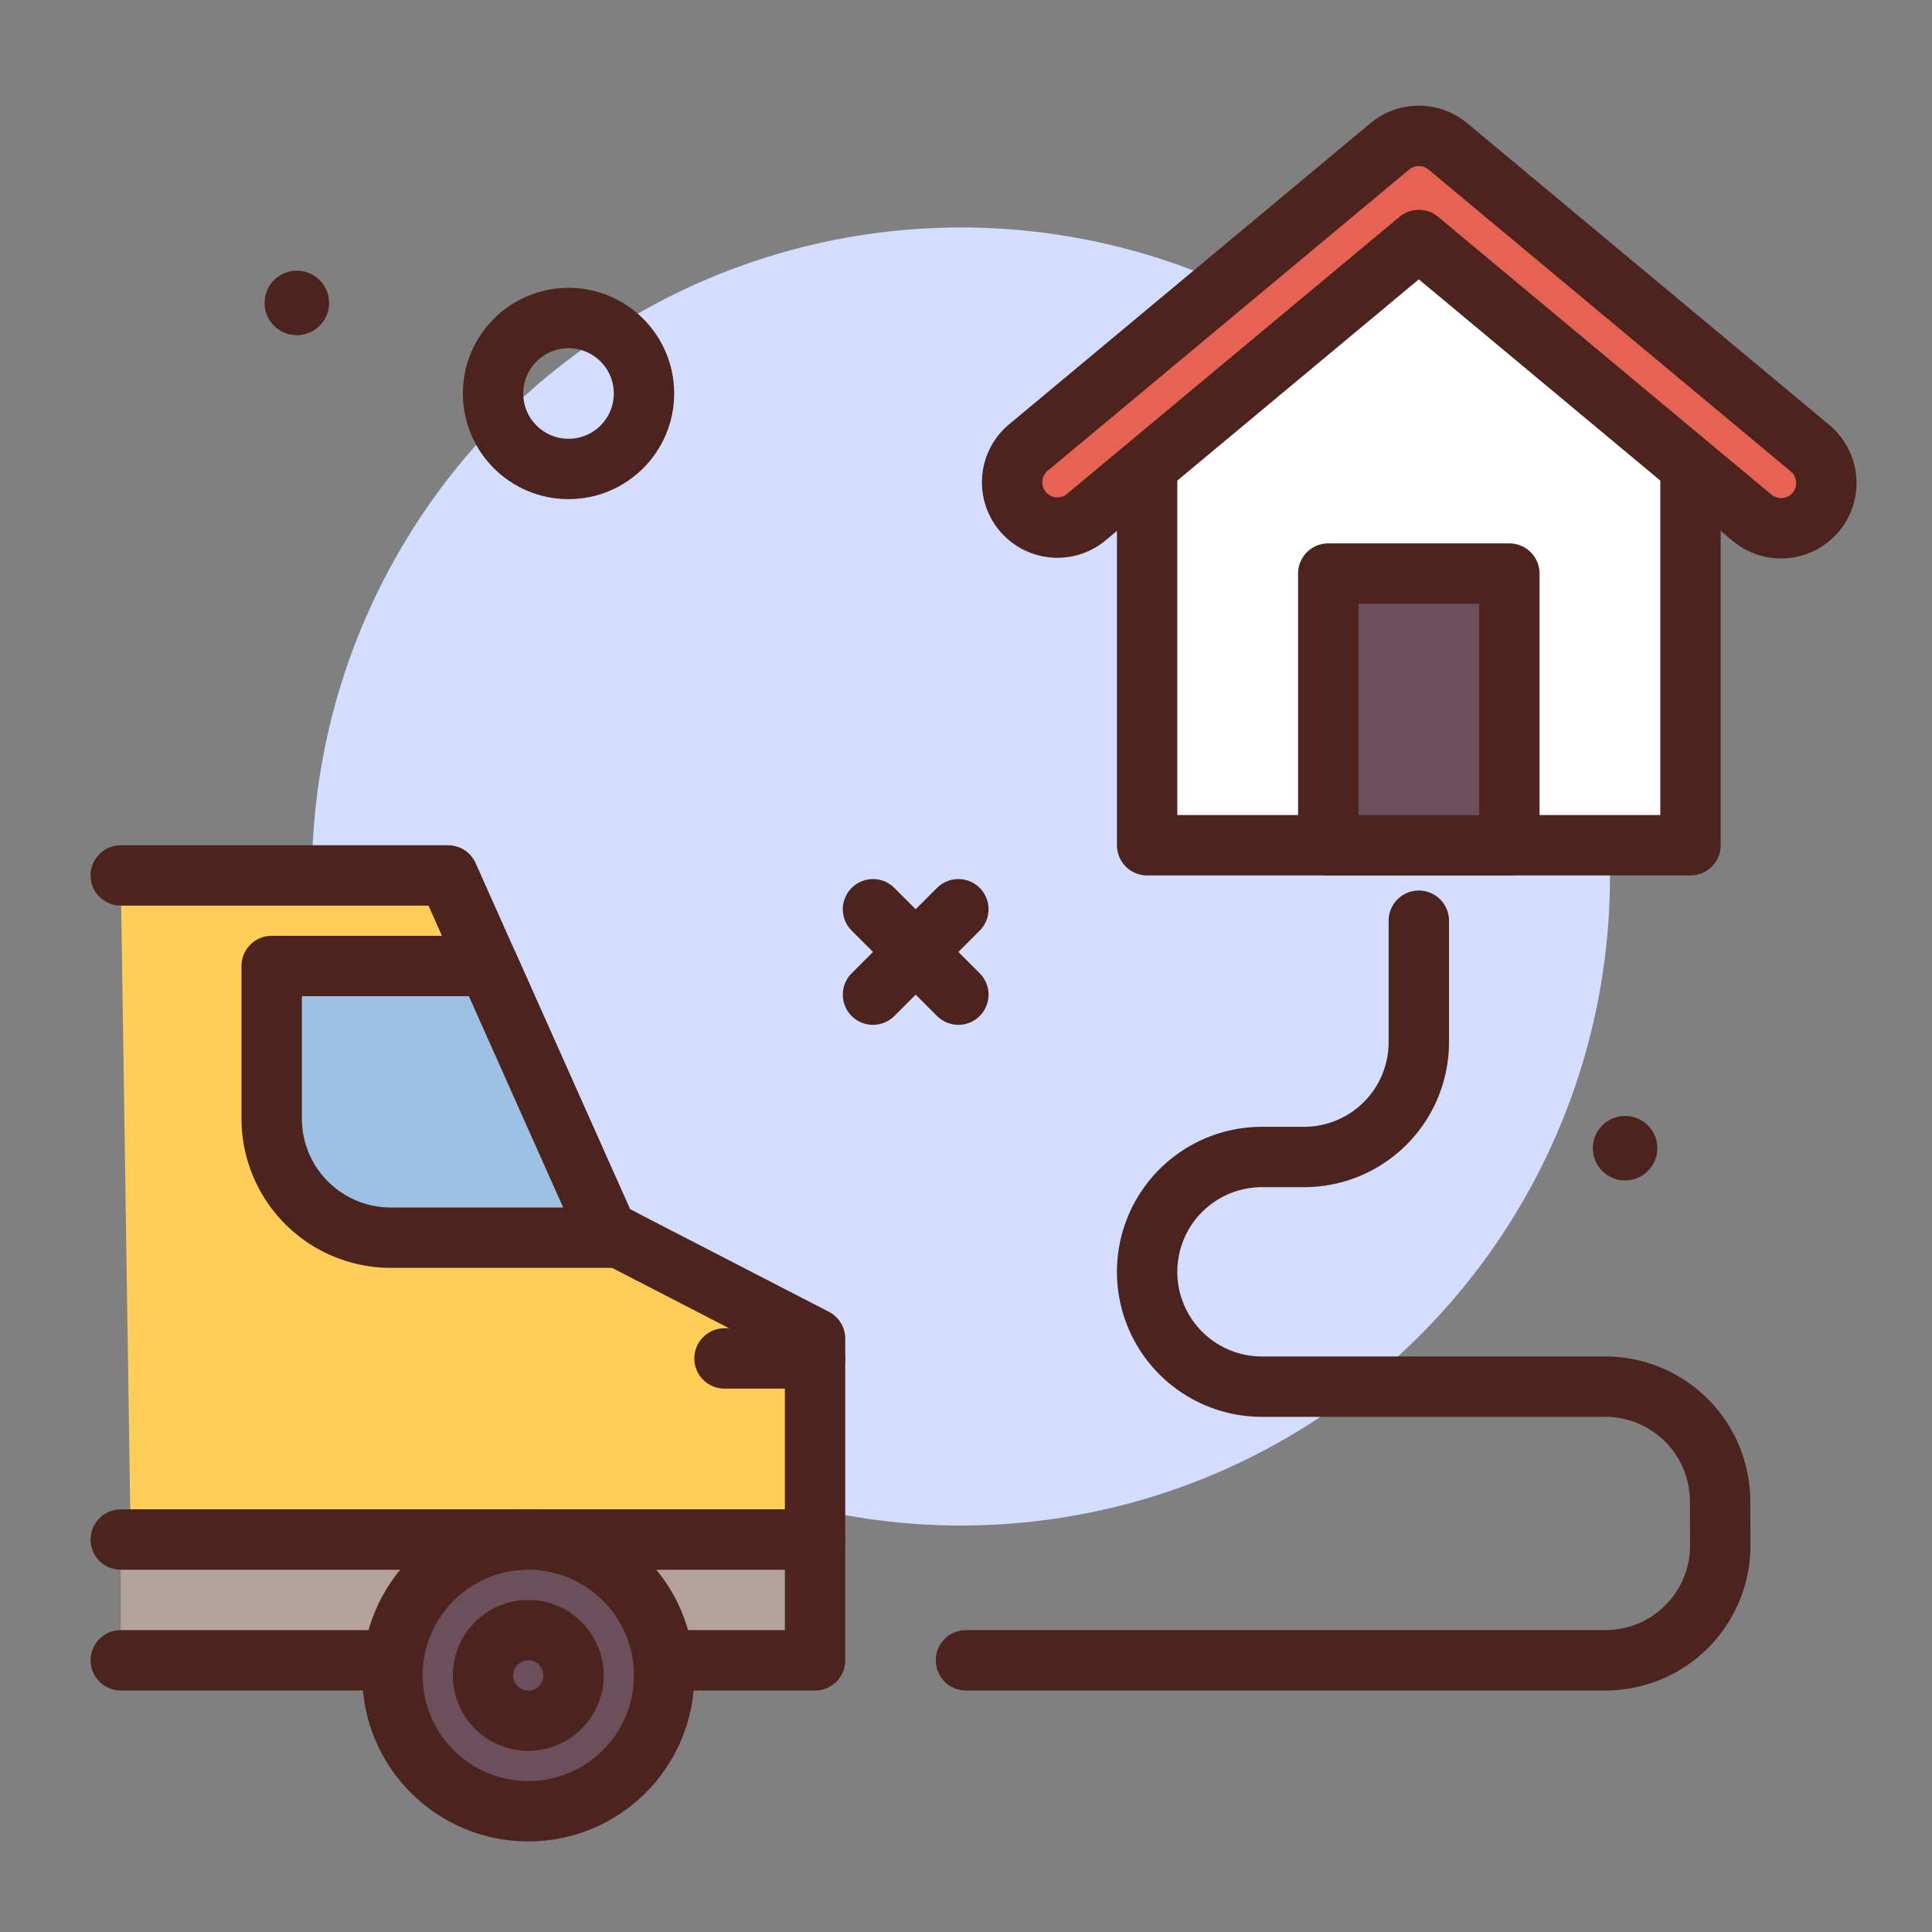 <?xml version="1.0" ?><svg viewBox="0 0 64 64" xmlns="http://www.w3.org/2000/svg"><rect x="0" y="0" width="64" height="64" fill="#808080" stroke="none"/><defs><style>.cls-1{fill:#d2ddff;}.cls-2{fill:none;}.cls-2,.cls-4,.cls-5,.cls-6,.cls-7,.cls-8,.cls-9{stroke:#4c241d;stroke-linecap:round;stroke-linejoin:round;stroke-width:2px;}.cls-3{fill:#4c241d;}.cls-4{fill:#ffce56;}.cls-5{fill:#b5a19c;}.cls-6{fill:#9dc1e4;}.cls-7{fill:#6b4f5b;}.cls-8{fill:#fff;}.cls-9{fill:#e66353;}</style></defs><g id="car-delivery"><circle class="cls-1" cx="31.833" cy="29.035" r="21.5"/><circle class="cls-2" cx="18.833" cy="13.035" r="2.5"/><circle class="cls-3" cx="53.833" cy="38.035" r="1.069"/><polyline class="cls-4" points="4.329 51 27 51 27 44.344 20.1 40.784 14.843 29 4 29"/><circle class="cls-3" cx="9.833" cy="10.035" r="1.069"/><polyline class="cls-5" points="4 51 27 51 27 55 4 55"/><path class="cls-6" d="M20.1,40.784,16.181,32H9v5.053A3.946,3.946,0,0,0,12.947,41h7.572Z"/><line class="cls-2" x1="24" x2="27" y1="45" y2="45"/><circle class="cls-7" cx="17.5" cy="55.5" r="4.5"/><circle class="cls-7" cx="17.5" cy="55.5" r="1.5"/><line class="cls-2" x1="28.919" x2="31.747" y1="30.12" y2="32.949"/><line class="cls-2" x1="31.747" x2="28.919" y1="30.12" y2="32.949"/><polygon class="cls-8" points="56 28 38 28 38 12 47 7 56 12 56 28"/><path class="cls-9" d="M58.999,17.5a1.496,1.496,0,0,1-.959-.348L47,7.952l-11.04,9.2A1.5,1.5,0,0,1,34.04,14.848l12-10a1.502,1.502,0,0,1,1.921,0l12,10A1.5,1.5,0,0,1,58.999,17.5Z"/><rect class="cls-7" height="9" width="6" x="44" y="19"/><path class="cls-2" d="M47,30.5v4.023a3.804,3.804,0,0,1-3.804,3.804H41.804A3.804,3.804,0,0,0,38,42.131h0a3.804,3.804,0,0,0,3.804,3.804H53.177a3.804,3.804,0,0,1,3.804,3.791l.005,1.456A3.804,3.804,0,0,1,53.182,55H32"/></g></svg>